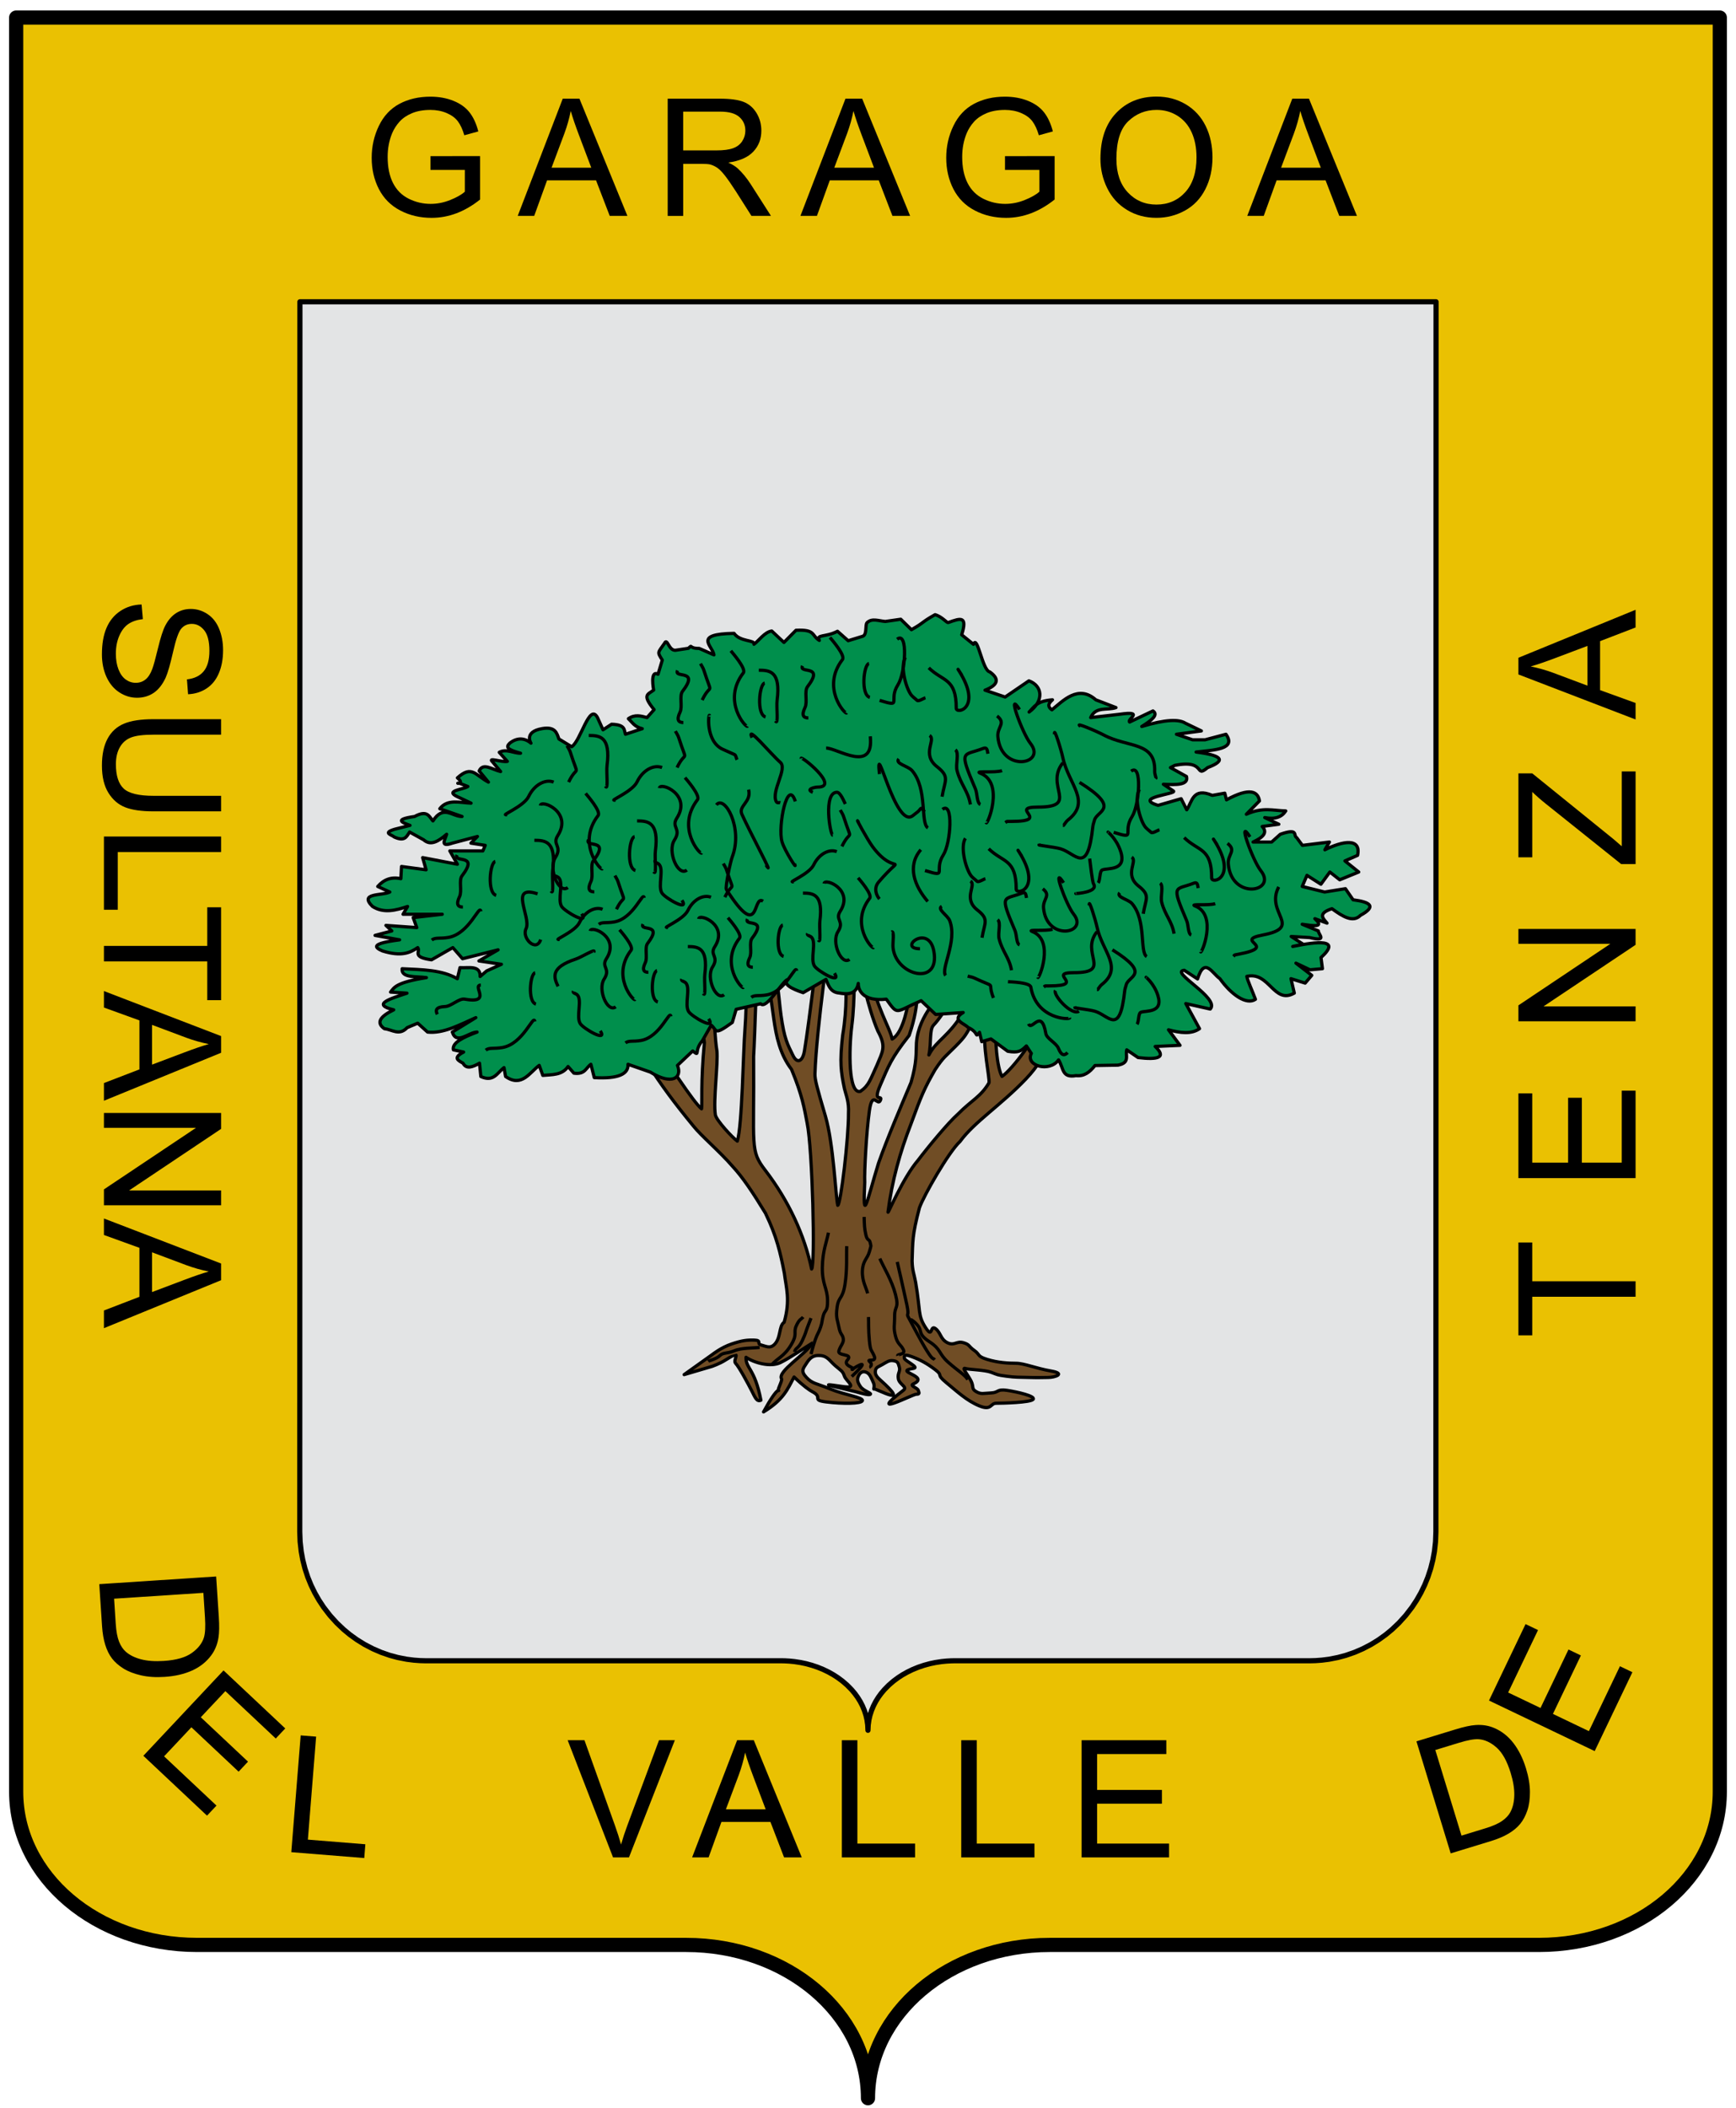 <?xml version="1.0" encoding="UTF-8" standalone="no"?>
<!-- Creator: CorelDRAW -->
<svg
   xmlns:dc="http://purl.org/dc/elements/1.1/"
   xmlns:cc="http://web.resource.org/cc/"
   xmlns:rdf="http://www.w3.org/1999/02/22-rdf-syntax-ns#"
   xmlns:svg="http://www.w3.org/2000/svg"
   xmlns="http://www.w3.org/2000/svg"
   xmlns:sodipodi="http://sodipodi.sourceforge.net/DTD/sodipodi-0.dtd"
   xmlns:inkscape="http://www.inkscape.org/namespaces/inkscape"
   xml:space="preserve"
   width="134.7mm"
   height="163.5mm"
   style="shape-rendering:geometricPrecision; text-rendering:geometricPrecision; image-rendering:optimizeQuality; fill-rule:evenodd; clip-rule:evenodd"
   viewBox="0 0 134.7 163.5"
   id="svg2"
   sodipodi:version="0.32"
   inkscape:version="0.45.1"
   sodipodi:docname="Escudo de Garagoa 2.svg"
   inkscape:output_extension="org.inkscape.output.svg.inkscape"
   sodipodi:docbase="C:\Documents and Settings\Administrador\Mis documentos\Mis imágenes"><sodipodi:namedview
   inkscape:window-height="721"
   inkscape:window-width="1024"
   inkscape:pageshadow="2"
   inkscape:pageopacity="0.0"
   guidetolerance="10.0"
   gridtolerance="10.0"
   objecttolerance="10.0"
   borderopacity="1.0"
   bordercolor="#666666"
   pagecolor="#ffffff"
   id="base"
   inkscape:zoom="0.65247709"
   inkscape:cx="238.64172"
   inkscape:cy="289.66534"
   inkscape:window-x="-4"
   inkscape:window-y="-4"
   inkscape:current-layer="svg2" />
 <defs
   id="defs4">
  <style
   type="text/css"
   id="style6">
   
    .str1 {stroke:black;stroke-width:0.25;stroke-linejoin:round}
    .str0 {stroke:black;stroke-width:0.4;stroke-linejoin:round}
    .str2 {stroke:black;stroke-width:1.1;stroke-linecap:round;stroke-linejoin:round}
    .fil5 {fill:none}
    .fil4 {fill:#008F4C}
    .fil3 {fill:#704D25}
    .fil0 {fill:#E3E4E5}
    .fil1 {fill:#EAC102}
    .fil6 {fill:black;fill-rule:nonzero}
    .fil2 {fill:#704D25;fill-rule:nonzero}
   
  </style>
 </defs>
 <g
   id="fondo">
  <path
   class="fil0"
   d="M1.254 1.362l0 137.624c0,6.598 6.251,11.89 14.043,11.89l37.947 0c7.792,0 14.105,5.295 14.105,11.891 0,-6.598 6.313,-11.891 14.105,-11.891l37.947 0c7.792,0 14.042,-5.292 14.042,-11.89l0 -137.624 -66.095 0 -66.094 0z"
   id="path10" />
 </g>
 <g
   id="bordura">
  <path
   class="fil1 str0"
   d="M111.426 23.412l-0.012 95.42 -0.029 0.768 -0.085 0.755 -0.117 0.638 -0.17 0.675 -0.222 0.677 -0.249 0.613 -0.291 0.599 -0.324 0.568 -0.369 0.559 -0.492 0.638 -0.526 0.58 -0.537 0.509 -0.478 0.395 -0.555 0.399 -0.588 0.363 -0.641 0.334 -0.642 0.277 -0.671 0.233 -0.613 0.165 -0.698 0.137 -0.557 0.071 -0.492 0.036 -0.397 0.011 -27.619 0 -0.273 0.006 -0.339 0.019 -0.384 0.038 -0.48 0.074 -0.422 0.089 -0.462 0.126 -0.442 0.149 -0.441 0.18 -0.404 0.196 -0.382 0.215 -0.329 0.213 -0.37 0.274 -0.362 0.313 -0.339 0.344 -0.254 0.301 -0.223 0.307 -0.2 0.323 -0.171 0.331 -0.153 0.365 -0.117 0.364 -0.08 0.344 -0.058 0.407 -0.02 0.415 -0.02 -0.415 -0.058 -0.407 -0.08 -0.344 -0.117 -0.364 -0.153 -0.365 -0.171 -0.331 -0.2 -0.323 -0.223 -0.307 -0.254 -0.301 -0.339 -0.344 -0.362 -0.313 -0.37 -0.274 -0.329 -0.213 -0.382 -0.215 -0.405 -0.196 -0.441 -0.18 -0.442 -0.149 -0.462 -0.126 -0.421 -0.089 -0.48 -0.074 -0.383 -0.038 -0.339 -0.019 -0.273 -0.006 -27.641 0 -0.397 -0.011 -0.492 -0.036 -0.557 -0.071 -0.698 -0.137 -0.613 -0.165 -0.671 -0.233 -0.642 -0.277 -0.641 -0.334 -0.588 -0.363 -0.555 -0.399 -0.478 -0.395 -0.537 -0.509 -0.526 -0.58 -0.492 -0.638 -0.369 -0.559 -0.324 -0.568 -0.291 -0.599 -0.249 -0.613 -0.222 -0.677 -0.17 -0.675 -0.117 -0.638 -0.085 -0.755 -0.029 -0.768 0.012 -95.42 88.154 0zm-110.171 -22.05l0 137.624c0,6.598 6.251,11.89 14.043,11.89l37.947 0c7.792,0 14.105,5.295 14.105,11.891 0,-6.598 6.313,-11.891 14.105,-11.891l37.947 0c7.792,0 14.042,-5.292 14.042,-11.89l0 -137.624 -66.095 0 -66.094 0z"
   id="path14" />
 </g>
 <g
   id="elementos">
  <g
   id="_55239640">
   <path
   id="path2221"
   class="fil2 str1"
   d="M59.417 94.164c0.832,1.71 1.147,3.057 1.445,4.618 0.132,1.11 0.478,2.069 -0.02,3.795 -0.435,0.27 -0.216,1.288 -0.821,1.781 -0.299,0.244 -0.597,0.077 -0.965,-0.023 -0.368,-0.1 0.065,-0.357 -0.507,-0.377 -0.572,-0.019 -0.968,0.025 -1.782,0.3 -0.813,0.275 -1.472,0.8 -1.472,0.8l-2.212 1.577 2.147 -0.633c0,0 0.601,-0.2 1.072,-0.504 1.412,-0.909 0.503,-0.015 0.775,0.259 0.271,0.275 1.014,1.663 1.266,2.163 0.252,0.5 0.387,0.85 0.697,0.7 -0.479,-2.494 -1.191,-2.461 -1.154,-3.331 0.616,0.429 1.891,0.789 2.66,0.418 0.769,-0.371 2.083,-1.292 2.49,-1.523 -0.262,0.448 -0.943,0.998 -1.518,1.507 -0.575,0.509 -1.042,0.978 -0.878,1.266 0.082,0.144 -0.322,0.811 -0.244,0.906 0.078,0.095 0.017,-0.475 -1.151,1.665 1.557,-0.945 1.865,-1.77 2.369,-2.708 0.72,0.696 1.206,1.032 1.424,1.144 0.871,0.45 -0.132,0.642 1.088,0.792 1.22,0.15 2.711,0.15 2.789,-0.1 0.077,-0.25 -1.394,-0.45 -2.479,-0.9 -1.085,-0.45 -1.394,-0.4 -1.859,-0.9 -0.465,-0.5 -0.271,-0.675 0,-1.1 0.271,-0.425 0.523,-0.65 1.085,-0.6 0.561,0.05 0.697,0.4 1.162,0.8 0.465,0.4 0.562,0.4 0.697,0.8 0.136,0.4 1.115,0.993 -0.155,0.8 -2.703,-0.411 0.465,0.25 1.007,0.4 0.542,0.15 1.065,0.3 1.162,0.2 0.097,-0.1 -0.542,-0.25 -0.775,-0.6 -0.232,-0.35 -0.271,-0.525 -0.155,-0.8 0.116,-0.275 0.329,-0.425 0.62,-0.3 0.29,0.125 0.387,0.475 0.542,0.8 0.155,0.325 -0.058,0.55 0.077,0.5 0.136,-0.05 2.931,1.501 0.465,-0.7 -0.224,-0.2 -0.426,-0.4 -0.387,-0.7 0.039,-0.3 0.194,-0.3 0.542,-0.5 0.349,-0.2 0.523,-0.35 0.852,-0.3 0.329,0.05 0.368,0.15 0.465,0.5 0.097,0.35 -0.155,0.45 -0.077,0.9 0.077,0.45 0.748,0.625 0.387,0.9 -2.902,2.212 0.717,0.3 1.007,0.3 0.29,0 0.213,-0.1 0.155,-0.3 -0.058,-0.2 -0.712,-0.355 -0.387,-0.5 1.361,-0.61 -1.631,-0.963 0,-1.2 0.528,-0.077 -0.678,-0.575 -0.697,-0.8 -0.019,-0.225 0.019,-0.325 0.62,-0.1 0.6,0.225 1.123,0.5 1.782,1 0.658,0.5 0,0.3 0.852,1 0.852,0.7 1.588,1.4 2.556,1.8 0.968,0.4 0.852,-0.2 1.317,-0.2 0.465,0 2.653,-0.05 2.866,-0.3 0.213,-0.25 -1.201,-0.575 -2.014,-0.7 -0.813,-0.125 -0.639,0.175 -1.239,0.2 -0.6,0.025 -0.774,0.125 -1.162,-0.1 -0.387,-0.225 -0.174,-0.35 -0.387,-0.8 -0.213,-0.45 -0.775,-1.1 -0.465,-1 0.31,0.1 1.472,0.1 2.014,0.3 0.542,0.2 0.426,0.2 1.162,0.3 0.736,0.1 0.968,0.075 1.782,0.1 0.813,0.025 0.929,0 1.472,0 0.542,0 1.394,-0.3 0.232,-0.5 -1.162,-0.2 -2.091,-0.6 -2.711,-0.6 -0.62,0 -1.433,-0.05 -2.246,-0.3 -0.813,-0.25 -0.542,-0.375 -1.007,-0.7 -0.465,-0.325 -0.329,-0.45 -0.852,-0.6 -0.523,-0.15 -0.697,0.275 -1.239,0 -0.542,-0.275 -0.503,-0.8 -0.929,-1.1 -0.426,-0.3 -0.174,0.85 -0.775,-0.1 -0.6,-0.95 -0.362,-1.223 -0.75,-3.473 -0.126,-0.703 -0.253,-0.872 -0.275,-1.666 0.057,-1.514 -0.01,-1.923 0.569,-4.125 0.314,-0.909 2.263,-4.326 3.15,-5.143 1.127,-1.538 3.152,-2.797 5.108,-4.846 1.956,-2.049 1.468,-3.061 2.475,-4.21 1.028,-1.174 0.151,-1.966 -1.288,-0.486 -0.136,1.223 -2.272,3.994 -3.04,4.494 -0.378,-0.645 -0.601,-2.937 -0.407,-4.162 0.194,-1.225 -0.567,-1.601 -0.587,-2.176 -0.019,-0.575 0.097,-0.785 -0.348,-0.136 -0.446,0.65 0.306,1.145 0.054,2.595 -0.252,1.45 0.35,3.968 0.28,4.376 -0.656,1.105 -1.319,1.319 -2.403,2.419 -0.76,0.667 -2.328,2.569 -3.096,3.58 -1.194,1.397 -2.319,4.139 -2.339,4.039 0.302,-2.408 0.936,-4.668 1.782,-6.843 0.794,-2.174 1.041,-2.766 1.873,-4.215 0.673,-1.013 0.776,-0.987 1.589,-1.811 0.813,-0.825 0.762,-0.847 1.401,-1.972 0.639,-1.125 0.976,-2.731 0.976,-2.731l-1.239 -0.3c0,0 0.521,0.925 -0.428,2.199 -1.249,2.104 -2.189,2.305 -2.78,3.476 0.212,-0.985 0.016,-1.95 0.37,-2.323 1.628,-1.714 3.435,-6.591 3.435,-6.591l-1.239 1 -1.494 3.12c0,0 -1.882,1.619 -2.039,3.861 -0.041,0.801 0.049,1.441 -0.419,3.065 -0.775,1.849 -1.832,4.296 -2.523,6.259 -0.901,2.926 -1.235,4.872 -1.069,1.492 -0.039,-0.825 0.13,-3.936 0.362,-5.561 0.232,-1.624 0.639,-0.3 0.852,-0.8 0.213,-0.5 -0.639,0.275 0,-1.2 0.639,-1.475 0.816,-2.037 2.23,-3.836 0.936,-2.693 0.489,-3.872 0.836,-5.66 0.988,-0.9 1.802,-1.682 1.802,-1.682l-2.789 0.3c0,0 1.205,-0.072 0.779,0.753 -0.426,0.825 -0.531,5.766 -1.945,6.571 -0.167,-0.909 -1.146,-2.186 -2.027,-5.955l-0.447 0.569c0,0 0.589,2.956 1.361,4.756 0.683,1.237 0.369,1.588 -0.069,2.659 -0.516,1.115 -0.61,1.558 -1.28,2.026 -0.949,0.25 -0.897,-3.248 -0.669,-5.069 0.284,-2.266 0.092,-3.627 0.379,-6.386 0.177,-1.7 -0.753,0.072 -0.753,0.072l-0.103 3.052c0,0 0.149,1.723 -0.233,3.996 -0.241,2.106 -0.132,2.81 0.141,4.135 0.118,0.488 0.363,1.014 0.31,1.899 0.019,1.899 -0.599,7.091 -0.832,7.141 -0.166,-0.735 -0.324,-4.765 -0.957,-6.924 -0.639,-2.174 -0.825,-2.825 -0.81,-3.278 0.114,-3.5 1.204,-10.935 1.204,-10.935l-0.775 -0.3c0,0 -0.879,7.269 -1.247,9.469 -0.132,0.787 -0.554,1.037 -0.894,0.33 -0.413,-0.856 -0.661,-1.237 -0.923,-3.112 -0.225,-1.61 -0.198,-3.331 -1.074,-4.603 -0.311,-0.451 -0.739,0.855 -0.313,1.51 1.083,1.666 0.385,4.928 2.205,7.302 0.832,2.02 0.985,2.985 1.211,4.173 0.418,1.989 0.637,11.036 0.346,11.31 -0.562,-2.651 -1.774,-5.28 -3.595,-7.658 -1.213,-1.57 -0.848,-1.784 -0.905,-8.825 0.089,-1.386 0.31,-8.498 0.31,-8.498l-0.852 0.3c0,0 0.03,4.057 -0.125,6.006 -0.155,1.95 -0.212,7.505 -0.597,8.754 -0.393,-0.283 -1.641,-1.63 -1.705,-2.042 -0.172,-1.107 0.221,-3.971 0.122,-4.952 -0.287,-1.772 -0.339,-6.404 -0.339,-6.404l-1.512 0.46c0,0 0.717,3.729 0.878,5.298 -0.296,3.074 -0.154,4.803 -0.219,5.135 -0.641,-0.531 -2.392,-3.235 -5.234,-7.516 0,0 -1.386,-0.307 -1.27,0.493 0.87,1.299 1.606,2.597 2.24,3.422 1.19,1.834 2.097,3.066 3.614,4.915 0.599,0.764 2.084,2.018 3.069,3.162 0.794,0.861 1.554,2.001 2.567,3.664z"
   nodetypes="cssssssssssssssssscccsssccscsssccsscsssssssscsssscssssssssssssssssssssssssssssssssssssssssssssssssssssssssssccscsccccssssssccccscccccsssccssssssccssssssscssccsssccsssscsssssss" />
   <path
   id="path4195"
   class="fil3 str1"
   d="M65.699 96.67c-0.034,0.742 0.051,1.789 -0.135,2.966 -0.186,1.178 -0.49,0.916 -0.608,1.745 -0.118,0.829 0.017,0.96 0.135,1.57 0.118,0.611 0.27,0.523 0.338,0.873 0.068,0.349 -0.203,0.523 -0.338,0.96 -0.135,0.436 1.116,0.196 0.676,0.698 -0.439,0.502 0.716,0.605 0.378,0.758 -0.338,0.153 1.897,-1.293 -0.057,0.542m-0.389 -10.111l0 0 0 0z"
   nodetypes="cssssssss" />
   <path
   id="path4199"
   class="fil3 str1"
   d="M67.389 102.166c0.017,0.458 -0.017,0.96 0.068,1.832 0.085,0.873 0.157,0.675 0.377,1.198 0.22,0.523 -0.64,0.174 -0.352,0.436 0.287,0.262 -0.021,0.32 0.114,0.473m-0.206 -3.94l0 0 0 0z"
   nodetypes="cssss" />
   <path
   id="path4201"
   class="fil3 str1"
   d="M68.267 97.63c0.304,0.698 0.929,1.679 1.217,2.792 0.287,1.112 -0.068,0.851 -0.068,1.658 0,0.807 -0.101,0.916 0.068,1.57 0.169,0.654 0.406,0.633 0.608,1.047 0.203,0.414 -0.488,0.32 -0.438,0.473m-1.387 -7.54l0 0 0 0z"
   nodetypes="csssss" />
   <path
   id="path4203"
   class="fil3 str1"
   d="M69.62 97.891c0.186,0.829 0.507,2.203 0.744,3.315 0.237,1.112 -0.135,0.523 0.203,1.134 0.338,0.611 0.862,1.658 1.352,2.443 0.49,0.785 0.456,0.523 0.608,0.698m-2.907 -7.59l0 0 0 0z"
   nodetypes="cssss" />
   <path
   id="path4205"
   class="fil3 str1"
   d="M75.092 107.02c-0.22,-0.371 -0.759,-0.669 -1.52,-1.345 -0.76,-0.676 -0.522,-0.978 -1.451,-1.589 -0.93,-0.611 -0.542,-0.809 -0.914,-1.267 -0.372,-0.458 -0.59,-0.412 -0.573,-0.565m4.458 4.766l0 0 0 0z"
   nodetypes="cssss" />
   <path
   id="path4207"
   class="fil3 str1"
   d="M59.864 105.89c0.439,-0.523 0.968,-0.648 1.508,-1.543 0.541,-0.894 0.169,-0.938 0.406,-1.483 0.237,-0.545 0.406,-0.523 0.541,-0.698m-2.455 3.724l0 0 0 0z"
   nodetypes="csss" />
   <path
   id="path4209"
   class="fil3 str1"
   d="M64.279 95.623c-0.118,0.676 -0.456,1.396 -0.473,2.705 -0.017,1.309 0.389,1.592 0.406,2.53 0.017,0.938 -0.203,0.698 -0.338,1.222 -0.135,0.523 -0.051,0.414 -0.203,0.873 -0.152,0.458 -0.22,0.436 -0.406,0.96 -0.186,0.523 -0.254,0.851 -0.338,1.134m1.352 -9.422l0 0 0 0z"
   nodetypes="cssssss" />
   <path
   id="path4211"
   class="fil3 str1"
   d="M61.653 104.88c0.068,-0.349 0.293,-0.227 0.598,-0.881 0.304,-0.654 0.237,-0.611 0.406,-1.047 0.169,-0.436 0.203,-0.523 0.27,-0.698m-1.274 2.626l0 0 0 0z"
   nodetypes="csss" />
   <path
   id="path4213"
   class="fil3 str1"
   d="M58.938 104.522c-0.49,0.065 -1.386,0.022 -1.96,0.262 -0.575,0.24 -0.851,0.115 -1.121,0.376 -0.27,0.262 -0.823,0.38 -0.907,0.445m3.989 -1.084l0 0 0 0z"
   nodetypes="csss" />
   <path
   id="path4219"
   class="fil3 str1"
   d="M67.321 100.334c-0.101,-0.436 -0.439,-0.938 -0.406,-1.745 0.034,-0.807 0.389,-0.938 0.541,-1.483 0.152,-0.545 0.135,-0.371 0.068,-0.698 -0.068,-0.327 -0.22,-0.109 -0.338,-0.611 -0.118,-0.502 -0.118,-0.807 -0.135,-1.396m0.271 5.933l0 0 0 0z"
   nodetypes="cssssssc" />
   <g
   id="g30">
    <path
   id="path4587"
   class="fil4 str1"
   d="M59.011 77.868l-1.891 0.428 -0.297 1.017c-1.466,1.067 -1.158,0.612 -1.637,0.213l-0.69 1.21c-0.683,0.785 -0.133,1.28 -0.747,0.791l-1.182 1.12c0.394,0.965 -0.423,1.572 -2.11,0.518l-1.728 -0.603c0.041,0.765 -0.763,1.142 -2.618,1.034l-0.263 -1.034c-0.392,0.268 -0.438,0.807 -1.319,0.69l-0.452 -0.518c-0.466,0.688 -1.241,0.62 -1.959,0.689l-0.278 -0.776c-0.74,0.543 -1.359,1.738 -2.61,0.862l-0.122 -0.689c-0.514,0.382 -0.806,1.158 -1.799,0.689l-0.103 -1.034c-0.529,0.3 -1.022,0.492 -1.281,0 -0.374,-0.212 -0.815,-0.411 0.047,-0.862l-0.791 -0.172c-0.127,-0.56 0.782,-0.98 1.837,-1.379 -0.64,0 -1.593,1.03 -1.921,0l1.823 -1.12c-1.258,0.557 -2.524,1.256 -3.745,1.12l-0.763 -0.689 -0.819 0.345c-0.624,0.668 -1.181,0.134 -1.766,0.086 -0.695,-0.489 -0.288,-0.977 0.721,-1.466 -1.762,-0.431 -0.261,-0.862 1.032,-1.293l-1.276 -0.086c0.288,-0.374 0.446,-0.747 2.783,-1.121 -0.792,-0.113 -1.97,0.049 -1.883,-0.69 1.522,0.075 3.084,0.074 4.281,0.776l0.207 -0.862c0.667,0.047 1.585,-0.22 1.563,0.689l0.504 -0.431 1.149 -0.517 -1.748 -0.259 1.489 -0.862 -2.76 0.69 -0.753 -0.862 -1.654 0.948c-1.57,-0.216 -0.828,-0.623 -1.069,-0.948 -0.585,0.395 -1.242,0.721 -2.737,0.259 -0.658,-0.287 -0.895,-0.575 1.328,-0.862l-1.902 -0.345 1.3 -0.345 -0.457 -0.431 2.393 0.172 -0.278 -0.776 2.256 -0.259 -3.043 0 0.353 -0.604c-0.924,0.304 -1.845,0.552 -2.722,0 -1.085,-1.079 0.741,-0.818 1.342,-1.12l-0.937 -0.431c0.462,-0.533 1.046,-0.768 1.794,-0.604l0.052 -0.948 1.907 0.259 -0.268 -0.948 2.694 0.517 -0.584 -1.035 2.561 0 0.184 -0.431 -1.111 -0.172 0.509 -0.517 -1.95 0.517c-1.012,0.352 -0.548,-0.29 -0.442,-0.69 -0.616,0.531 -1.225,0.932 -1.785,0.431l-1.087 -0.603c-0.228,0.323 -0.346,0.772 -1.192,0.387 -0.19,-0.182 -0.939,-0.309 0.033,-0.603l1.188 -0.3c-0.62,-0.23 -1.256,-0.46 0.358,-0.69 0.997,-0.541 1.125,0.008 1.423,0.345 0.818,-1.284 1.512,-0.318 2.26,-0.345l-1.728 -0.603c0.606,-0.785 1.562,-0.46 2.426,-0.431l-1.092 -0.517c-0.945,-0.463 0.479,-0.531 0.843,-0.776l-0.65 -0.254c-0.464,-0.016 0.497,0.141 -0.161,-0.416 1.127,-1.013 1.365,-0.222 2.406,0.333l-0.719 -0.872c0.318,-0.662 0.95,-0.125 1.666,0.051l-0.631 -0.759c-0.403,-0.376 0.729,0.062 1.152,-0.03l-0.627 -0.703c0.551,-0.307 1.117,0.084 1.652,0.069 -0.992,-0.276 -1.184,-0.448 -0.833,-0.784 0.557,-0.432 1.132,-0.426 1.642,0.005 0,0 -0.581,-0.88 0.87,-1.131 1.03,-0.178 1.134,0.362 1.298,0.806l0.99 0.602c0.719,-0.461 1.375,-3.439 2.004,-2.262l0.428 0.948 0.664 -0.431c1.115,0.036 0.949,0.449 1.078,0.776l1.304 -0.431c-0.595,-0.136 -0.769,-0.491 -1.078,-0.776 0.5,-0.352 0.972,-0.215 1.446,-0.086l0.549 -0.617c-0.962,-1.174 -0.481,-1.167 -0.034,-1.517 0,-0 -0.312,-1.584 0.339,-1.227l0.331 -1.101c-0.409,-0.646 -0.351,-0.549 0.177,-1.307 0.217,-0.437 0.312,0.57 0.837,0.548l1.016 -0.154c0.357,-0.345 -0.027,0.015 0.835,0.009l1.144 0.502c-0.104,-0.706 -1.669,-1.621 1.561,-1.669 0.468,0.675 1.657,0.494 1.543,0.845 0.355,-0.252 0.839,-0.964 1.381,-1.027l0.946 0.885 0.934 -0.944c1.53,-0.075 1.179,0.393 1.812,0.788 -0.262,-0.489 0.467,-0.221 1.41,-0.71l0.828 0.733 1.145 -0.351c0.339,-0.161 0.151,-0.886 0.323,-1.052 0.377,-0.366 0.908,-0.129 1.414,-0.091l1.198 -0.172 0.828 0.81c1.024,-0.572 0.743,-0.558 1.835,-1.165 0.58,0.172 0.896,0.656 1.031,0.608 0.975,-0.352 1.488,-0.515 1.034,0.954l0.913 0.738c0.31,-0.795 0.69,2.039 1.262,2.137 0.756,0.534 0.686,1.009 -0.366,1.421l1.562 0.531 1.843 -1.257c1.042,0.375 1.216,1.535 0.015,2.421 0.397,-0.392 0.576,-0.864 1.813,-0.948 -0.428,0.368 -0.307,0.591 -0.043,0.776 0.861,-0.699 2.046,-1.984 3.405,-0.776l1.568 0.603c-0.664,0.237 -1.572,-0.122 -1.964,0.776l2.256 -0.259c1.976,-0.285 0.514,0.402 0.767,0.604l1.808 -0.862c0.459,0.302 -0.124,0.744 -0.867,1.207 1.848,-0.555 2.872,-0.575 3.377,-0.259l1.248 0.603 -1.935 0.259 1.257 0.431 0.961 0 1.625 -0.431c0.831,1.176 -0.888,1.212 -2.317,1.379 1.918,0.246 2.444,0.625 0.894,1.207 -1.051,0.884 -0.061,-0.669 -2.553,-0.172l-0.33 0.172 1.243 0.69c0.181,0.674 -0.78,0.654 -1.794,0.603l0.772 0.517c0.385,0.238 -3.208,0.496 -1.182,1.12l1.789 -0.517 0.433 0.862c0.43,-0.623 0.457,-1.768 1.983,-1.12l0.97 -0.172 0.132 0.517c1.815,-0.988 2.446,-0.651 2.558,0.086l-1.017 1.034c1.275,-0.578 2.092,-0.278 3.057,-0.259 -0.294,0.458 -0.797,0.676 -1.629,0.517l1.092 0.517 -1.29 0.172c0.469,0.498 0.014,0.87 -0.707,1.207l1.441 0 0.673 -0.603c1.457,-0.502 0.974,0.099 1.266,0.259l0.447 0.603 2.095 -0.259 -0.353 0.603c1.395,-0.696 2.833,-0.943 2.539,0.431l-0.984 0.431 1.073 0.862 -1.474 0.603 -0.767 -0.603 -0.693 0.948 -1.083 -0.69 -0.367 0.862 1.737 0.431 1.615 -0.259 0.593 0.862c1.341,0.172 1.846,0.512 0.574,1.207 -0.577,0.593 -1.384,0.091 -2.213,-0.517 -1.127,0.374 -0.696,0.747 -0.382,1.121l-0.942 -0.345c0.777,0.715 -0.137,0.555 -0.984,0.431l1.252 0.517c-0.011,0.265 0.763,0.869 -0.669,0.517l-1.436 -0.086 0.927 0.603 -0.81 0.172c1.912,-0.389 3.808,-0.61 2.194,0.862l0.113 0.862 -0.965 0.086 -1.092 -0.517 1.229 0.948 -0.513 0.603 -1.102 -0.345 0.259 1.12c-1.596,0.908 -1.925,-1.702 -3.684,-1.298 0.048,0.312 0.394,1.039 0.669,1.779 -0.69,0.465 -1.867,-0.346 -2.76,-1.603 -0.588,-0.401 -1.191,-1.735 -1.73,0.024l-1.031 -0.674c-1.184,0.105 2.81,2.164 2.013,3.01l-1.896 -0.427 1.064 1.948c-0.632,0.446 -1.492,0.332 -2.406,0.086l0.894 1.207 -1.927 0.086c0.895,0.857 0.235,1.052 -1.328,0.862l-0.879 -0.601c-0.12,0.46 0.273,1.014 -0.682,1.188l-1.783 0.031c-0.426,0.543 -0.854,0.849 -1.473,0.782 -1.105,0.194 -0.939,-0.545 -1.351,-1.221 -0.694,0.992 -2.601,0.466 -2.115,-0.503l-0.383 -0.58c-0.412,0.404 -0.616,0.554 -1.444,0.417l-1.306 -0.96 -0.715 0.213 -0.172 -0.723c-0.402,0.485 0.01,0.022 -0.895,-0.383 -0.249,-0.301 -1.345,-0.58 -0.371,-1.155l-2.137 0.15 -1.126 -1.066c-2.062,0.891 -1.758,1.184 -2.703,-0.119 -1.809,0.201 -2.187,-0.704 -2.174,-1.222 -0.188,1.094 -1.26,0.765 -1.633,0.723 -0.591,-0.122 -0.715,-0.692 -0.875,-1.037l-1.77 1.032c-0.287,-0.104 -1.625,-0.516 -1.258,-0.999 -0.499,0.318 -1.594,2.328 -2.05,1.856z" />
    <path
   id="path4275"
   class="fil5 str1"
   d="M41.712 69.338c-2.272,-0.752 -0.464,1.807 -0.897,2.708 -0.354,0.737 0.809,1.861 1.136,0.84" />
    <path
   id="path4277"
   class="fil5 str1"
   d="M45.658 65.146c-0.311,0.647 1.745,-0.152 0.388,1.615 -0.269,0.351 0.017,1.177 -0.194,1.615 -0.308,0.642 -0.092,0.808 0.259,0.808" />
    <path
   id="path4279"
   class="fil5 str1"
   d="M50.824 66.756c-0.07,0.145 0.199,0.187 0.299,0.28 0.416,0.39 -0.104,1.706 0.239,2.241 0.257,0.401 2.144,1.482 1.554,0.56" />
    <path
   id="path4281"
   class="fil5 str1"
   d="M50.725 67.619c0.246,0.384 0.061,-1.083 0.129,-1.615 0.287,-2.244 -0.576,-2.322 -1.422,-2.322" />
    <path
   id="path4283"
   class="fil5 str1"
   d="M51.164 61.135c0.064,-0.501 2.523,0.501 1.357,2.322 -0.471,0.737 0.386,0.81 -0.194,1.716 -0.567,0.886 0.287,2.855 0.969,2.322" />
    <path
   id="path4285"
   class="fil5 str1"
   d="M54.442 66.177c-0.098,0.153 -2.003,-1.952 -0.323,-4.139 0.249,-0.325 -0.858,-1.577 -0.969,-1.716" />
    <path
   id="path4287"
   class="fil5 str1"
   d="M55.586 62.44c0.622,-0.81 2.097,1.776 1.228,4.038 -0.144,0.374 -0.557,2.36 -0.452,2.524 2.661,4.156 2.001,0.354 2.843,0.909"
   nodetypes="csss" />
    <path
   id="path4289"
   class="fil5 str1"
   d="M59.441 67.107c0.74,1.156 -1.274,-2.597 -1.874,-3.937 -0.301,-0.671 0.766,-0.946 0.517,-1.918" />
    <path
   id="path4291"
   class="fil5 str1"
   d="M58.35 57.221c-0.481,-1.074 1.465,1.279 2.197,1.918 0.572,0.499 -0.716,2.21 -0.323,3.029 0.083,0.172 0.222,0.069 0.323,0.101" />
    <path
   id="path4293"
   class="fil5 str1"
   d="M61.646 67.013c0.293,0.61 -0.771,-1.019 -0.969,-1.716 -0.344,-1.209 0.434,-5.003 1.034,-3.129" />
    <path
   id="path4295"
   class="fil5 str1"
   d="M62.163 58.836c-0.084,-0.294 3.063,2.221 1.292,2.221 -0.236,0 -0.975,0.174 -0.388,0.404" />
    <path
   id="path4297"
   class="fil5 str1"
   d="M64.619 64.792c-0.197,0 -0.766,-3.331 0.323,-3.331 0.262,0 0.552,0.713 0.646,0.908" />
    <path
   id="path4299"
   class="fil5 str1"
   d="M64.102 58.029c0.851,0 3.736,2.005 3.425,-0.909" />
    <path
   id="path4301"
   class="fil5 str1"
   d="M68.238 60.047c-0.329,-3.085 1.22,4.296 2.585,3.231 0.129,-0.101 0.259,-0.202 0.388,-0.303 0.267,-0.209 0.207,-0.484 0.517,0" />
    <path
   id="path4303"
   class="fil5 str1"
   d="M69.609 49.587c0.861,-0.672 0.654,2.613 0.065,3.533 -0.785,1.226 0.417,1.786 -1.422,1.211" />
    <path
   id="path4305"
   class="fil5 str1"
   d="M70.255 51c-0.402,0.629 -0.015,2.198 0.388,2.827 0.144,0.225 0.345,0.337 0.517,0.505 0.106,0.103 0.512,-0.167 0.646,-0.202"
   nodetypes="cssc" />
    <path
   id="path4307"
   class="fil5 str1"
   d="M72.064 51.807c1.109,1.083 2.133,0.773 2.133,3.13 0,0.513 2.067,-0.002 0.194,-2.928 -0.248,-0.388 0.399,0.623 0.194,0.303"
   nodetypes="cssc" />
    <path
   id="path4309"
   class="fil5 str1"
   d="M79.108 55.038c-1.031,-1.61 0.212,1.84 0.84,2.625 1.308,1.634 -2.261,2.324 -2.52,-0.505 -0.071,-0.774 0.664,-1.046 -0.065,-1.615"
   nodetypes="cssc" />
    <path
   id="path4311"
   class="fil5 str1"
   d="M81.822 56.956c-0.059,-0.647 0.514,1.197 0.646,1.817 0.445,2.084 2.238,3.4 0.388,4.846 -0.123,0.096 -0.215,0.269 -0.323,0.404 -0.017,0.021 -0.043,0 -0.065,0"
   nodetypes="csssc" />
    <path
   id="path4313"
   class="fil5 str1"
   d="M82.469 59.177c-1.447,1.808 1.349,3.432 -1.939,3.432 -2.339,0 1.131,1.111 -2.068,1.111 -0.108,0 -0.215,0 -0.323,0 -0.048,0 -0.086,0.067 -0.129,0.101" />
    <path
   id="path4315"
   class="fil5 str1"
   d="M80.724 65.537c-0.521,0 1.038,0.157 1.551,0.303 1.197,0.34 2.108,2.146 2.52,-1.716 0.019,-0.179 0.086,-0.337 0.129,-0.505 0.19,-0.743 2.122,-0.875 -1.163,-2.928" />
    <path
   id="path4317"
   class="fil5 str1"
   d="M85.991 64.553c-0.125,-0.078 0.626,0.443 0.969,1.514 0.48,1.5 -1.013,1.254 -1.422,1.413 -0.234,0.091 -0.153,0.744 -0.323,1.01" />
    <path
   id="path4319"
   class="fil5 str1"
   d="M83.474 69.312c-0.04,0.016 1.796,-0.089 1.375,-0.747 -0.091,-0.142 -0.264,-1.69 -0.299,-1.961" />
    <path
   id="path4321"
   class="fil5 str1"
   d="M66.622 63.783c-0.388,-0.607 0.682,1.36 1.099,1.918 1.81,2.424 2.577,0.236 0.452,2.726 -0.39,0.457 -0.199,1.003 0.065,1.312" />
    <path
   id="path4323"
   class="fil5 str1"
   d="M71.447 65.916c-1.077,1.262 -0.501,2.798 0.538,4.015" />
    <path
   id="path4325"
   class="fil5 str1"
   d="M69.738 58.874c-0.316,0.371 0.718,0.538 1.034,0.908 1.218,1.427 0.624,4.065 1.228,4.442" />
    <path
   id="path4327"
   class="fil5 str1"
   d="M72.129 57.057c0.532,0.333 -0.669,1.446 0.582,2.423 1.015,0.793 0.59,1.061 0.388,2.322" />
    <path
   id="path4329"
   class="fil5 str1"
   d="M74.132 58.167c0.311,0.243 0,1.111 0.129,1.615 0.273,1.066 0.869,1.597 1.034,2.625" />
    <path
   id="path4331"
   class="fil5 str1"
   d="M76.523 63.82c0.066,0.256 1.453,-3.092 -0.452,-3.836 -0.545,-0.213 1.132,-0.011 1.68,-0.202" />
    <path
   id="path4333"
   class="fil5 str1"
   d="M76.071 62.407c-0.28,-0.11 -0.228,-0.836 -0.388,-1.212 -1.332,-3.121 -0.943,-2.534 0.582,-3.129 0.298,-0.116 0.329,0.034 0.388,0.404" />
    <path
   id="path4335"
   class="fil5 str1"
   d="M69.172 72.29c0.254,-0.099 0.08,0.809 0.119,1.214 0.215,2.189 3.676,3.055 3.168,0.28 -0.4,-2.184 -2.851,-0.187 -1.076,-0.187" />
    <path
   id="path4337"
   class="fil5 str1"
   d="M49.987 69.651c-0.103,-0.564 -0.815,1.604 -2.331,1.868 -0.619,0.107 -0.934,-0.017 -1.196,0.187" />
    <path
   id="path4339"
   class="fil5 str1"
   d="M49.241 64.902c-0.423,0.073 -0.654,2.437 0.065,2.625" />
    <path
   id="path4341"
   class="fil5 str1"
   d="M47.752 62.066c-0.632,0.11 1.298,-0.618 1.68,-1.413 0.432,-0.901 1.284,-1.366 1.939,-1.111" />
    <path
   id="path4343"
   class="fil5 str1"
   d="M52.534 59.543c0.704,-1.467 0.823,-0.154 0.129,-2.322 -0.062,-0.193 -0.172,-0.337 -0.259,-0.505" />
    <path
   id="path4345"
   class="fil5 str1"
   d="M55.055 55.505c-0.076,-0.238 -0.34,2.011 1.034,2.625 0.302,0.135 0.603,0.269 0.905,0.404 0.104,0.046 0.129,0.269 0.194,0.404" />
    <path
   id="path4303_0"
   class="fil5 str1"
   d="M73.129 62.787c0.861,-0.672 0.654,2.613 0.065,3.533 -0.785,1.226 0.417,1.786 -1.422,1.211" />
    <path
   id="path4305_1"
   class="fil5 str1"
   d="M74.907 65.034c-0.402,0.629 -0.015,2.198 0.388,2.827 0.144,0.225 0.345,0.337 0.517,0.505 0.106,0.103 0.512,-0.167 0.646,-0.202"
   nodetypes="cssc" />
    <path
   id="path4307_2"
   class="fil5 str1"
   d="M76.716 65.842c1.109,1.083 2.133,0.773 2.133,3.13 0,0.513 2.067,-0.002 0.194,-2.928 -0.248,-0.388 0.399,0.623 0.194,0.303"
   nodetypes="cssc" />
    <path
   id="path4309_3"
   class="fil5 str1"
   d="M82.525 68.482c-0.954,-1.49 0.197,1.702 0.777,2.428 1.21,1.512 -2.092,2.15 -2.331,-0.467 -0.065,-0.716 0.615,-0.967 -0.06,-1.494"
   nodetypes="cssc" />
    <path
   id="path4311_4"
   class="fil5 str1"
   d="M84.519 70.224c-0.055,-0.598 0.475,1.107 0.598,1.681 0.411,1.928 2.07,3.145 0.359,4.482 -0.114,0.089 -0.199,0.249 -0.299,0.373 -0.016,0.019 -0.04,0 -0.06,0"
   nodetypes="csssc" />
    <path
   id="path4313_5"
   class="fil5 str1"
   d="M85.117 72.278c-1.339,1.673 1.248,3.175 -1.793,3.175 -2.164,0 1.046,1.027 -1.913,1.027 -0.1,0 -0.199,0 -0.299,0 -0.044,0 -0.08,0.062 -0.119,0.093" />
    <path
   id="path4315_6"
   class="fil5 str1"
   d="M83.503 78.161c-0.482,0 0.96,0.145 1.435,0.28 1.107,0.314 1.95,1.985 2.331,-1.587 0.018,-0.165 0.08,-0.311 0.119,-0.467 0.176,-0.687 1.962,-0.809 -1.076,-2.708" />
    <path
   id="path4317_7"
   class="fil5 str1"
   d="M88.944 75.817c-0.116,-0.072 0.579,0.409 0.897,1.401 0.444,1.387 -0.937,1.16 -1.315,1.307 -0.216,0.084 -0.141,0.688 -0.299,0.934" />
    <path
   id="path4325_8"
   class="fil5 str1"
   d="M73.074 70.308c-0.391,0.224 0.457,0.693 0.617,1.114 0.615,1.623 -0.726,3.734 -0.318,4.251" />
    <path
   id="path4327_9"
   class="fil5 str1"
   d="M75.301 68.354c0.492,0.308 -0.619,1.338 0.538,2.241 0.939,0.733 0.545,0.981 0.359,2.148" />
    <path
   id="path4329_10"
   class="fil5 str1"
   d="M77.406 71.344c0.287,0.224 0,1.028 0.12,1.494 0.253,0.986 0.804,1.477 0.957,2.428" />
    <path
   id="path4331_11"
   class="fil5 str1"
   d="M80.527 75.818c0.061,0.237 1.344,-2.86 -0.418,-3.548 -0.504,-0.197 1.047,-0.011 1.554,-0.187" />
    <path
   id="path4333_12"
   class="fil5 str1"
   d="M79.111 73.3c-0.259,-0.101 -0.21,-0.773 -0.359,-1.121 -1.232,-2.887 -0.872,-2.344 0.538,-2.895 0.275,-0.107 0.304,0.031 0.359,0.373" />
    <path
   id="path4303_13"
   class="fil5 str1"
   d="M87.768 59.825c0.861,-0.672 0.654,2.613 0.065,3.533 -0.785,1.226 0.417,1.786 -1.422,1.211" />
    <path
   id="path4305_14"
   class="fil5 str1"
   d="M88.414 61.239c-0.402,0.629 -0.015,2.198 0.388,2.827 0.144,0.225 0.345,0.337 0.517,0.505 0.106,0.103 0.512,-0.167 0.646,-0.202"
   nodetypes="cssc" />
    <path
   id="path4307_15"
   class="fil5 str1"
   d="M91.882 64.977c1.109,1.083 2.133,0.773 2.133,3.13 0,0.513 2.067,-0.002 0.194,-2.928 -0.248,-0.388 0.399,0.623 0.194,0.303"
   nodetypes="cssc" />
    <path
   id="path4309_16"
   class="fil5 str1"
   d="M96.988 64.918c-1.031,-1.61 0.212,1.84 0.84,2.625 1.308,1.634 -2.262,2.324 -2.52,-0.505 -0.071,-0.774 0.664,-1.046 -0.065,-1.615"
   nodetypes="cssc" />
    <path
   id="path4311_17"
   class="fil5 str1"
   d="M83.836 56.339c-0.532,-0.372 1.246,0.379 1.806,0.678 1.879,1.004 4.042,0.482 3.953,2.829 -0.006,0.157 0.067,0.338 0.1,0.507 0.005,0.026 -0.028,0.033 -0.042,0.049"
   nodetypes="csssc" />
    <path
   id="path4313_18"
   class="fil5 str1"
   d="M99.218 68.802c-1.082,2.048 1.969,3.119 -1.261,3.735 -2.298,0.439 1.319,0.879 -1.823,1.478 -0.106,0.02 -0.212,0.04 -0.317,0.061 -0.047,0.009 -0.072,0.082 -0.108,0.123" />
    <path
   id="path4325_19"
   class="fil5 str1"
   d="M86.882 69.258c-0.293,0.343 0.664,0.498 0.957,0.84 1.127,1.32 0.578,3.76 1.136,4.109" />
    <path
   id="path4327_20"
   class="fil5 str1"
   d="M87.81 66.496c0.492,0.308 -0.619,1.338 0.538,2.241 0.939,0.733 0.545,0.981 0.359,2.148" />
    <path
   id="path4329_21"
   class="fil5 str1"
   d="M90.021 68.508c0.287,0.224 0,1.028 0.12,1.494 0.252,0.986 0.804,1.477 0.956,2.428" />
    <path
   id="path4331_22"
   class="fil5 str1"
   d="M93.158 73.834c0.061,0.237 1.344,-2.86 -0.418,-3.549 -0.504,-0.197 1.047,-0.011 1.554,-0.187" />
    <path
   id="path4333_23"
   class="fil5 str1"
   d="M92.432 72.535c-0.259,-0.101 -0.21,-0.773 -0.359,-1.121 -1.232,-2.887 -0.872,-2.344 0.538,-2.895 0.275,-0.107 0.304,0.031 0.359,0.373" />
    <path
   id="path4277_24"
   class="fil5 str1"
   d="M49.89 71.689c-0.287,0.599 1.615,-0.141 0.359,1.494 -0.249,0.324 0.015,1.089 -0.179,1.494 -0.285,0.594 -0.085,0.747 0.239,0.747" />
    <path
   id="path4279_25"
   class="fil5 str1"
   d="M52.895 75.952c-0.07,0.145 0.199,0.187 0.299,0.28 0.416,0.39 -0.104,1.706 0.239,2.241 0.257,0.401 2.144,1.482 1.554,0.56" />
    <path
   id="path4281_26"
   class="fil5 str1"
   d="M54.569 77.072c0.227,0.355 0.057,-1.002 0.119,-1.494 0.266,-2.076 -0.533,-2.148 -1.315,-2.148" />
    <path
   id="path4283_27"
   class="fil5 str1"
   d="M54.211 71.283c0.059,-0.464 2.334,0.463 1.255,2.148 -0.436,0.681 0.357,0.749 -0.179,1.587 -0.525,0.82 0.266,2.641 0.897,2.148" />
    <path
   id="path4285_28"
   class="fil5 str1"
   d="M57.678 76.606c-0.091,0.141 -1.853,-1.805 -0.299,-3.829 0.231,-0.3 -0.794,-1.459 -0.897,-1.587" />
    <path
   id="path4337_29"
   class="fil5 str1"
   d="M52.059 78.847c-0.103,-0.564 -0.815,1.604 -2.331,1.868 -0.619,0.107 -0.934,-0.017 -1.196,0.187" />
    <path
   id="path4339_30"
   class="fil5 str1"
   d="M50.983 75.298c-0.391,0.068 -0.605,2.255 0.06,2.428" />
    <path
   id="path4341_31"
   class="fil5 str1"
   d="M51.819 71.937c-0.585,0.102 1.201,-0.572 1.554,-1.307 0.4,-0.833 1.188,-1.264 1.793,-1.027" />
    <path
   id="path4343_32"
   class="fil5 str1"
   d="M56.243 69.602c0.652,-1.357 0.761,-0.142 0.12,-2.148 -0.057,-0.178 -0.159,-0.311 -0.239,-0.467" />
    <path
   id="path4277_33"
   class="fil5 str1"
   d="M37.305 76.417c-0.718,0.024 0.942,1.477 -1.253,1.091 -0.436,-0.077 -1.036,0.559 -1.522,0.575 -0.712,0.024 -0.758,0.292 -0.597,0.603" />
    <path
   id="path4279_34"
   class="fil5 str1"
   d="M44.485 76.887c-0.07,0.145 0.199,0.187 0.299,0.28 0.416,0.39 -0.104,1.706 0.239,2.241 0.257,0.401 2.144,1.482 1.554,0.56" />
    <path
   id="path4281_35"
   class="fil5 str1"
   d="M46.069 73.865c0.222,-0.358 -0.928,0.382 -1.399,0.537 -1.988,0.657 -1.707,1.408 -1.369,2.114" />
    <path
   id="path4283_36"
   class="fil5 str1"
   d="M45.8 72.218c0.059,-0.464 2.334,0.463 1.255,2.148 -0.436,0.681 0.357,0.749 -0.179,1.587 -0.525,0.82 0.266,2.641 0.897,2.148" />
    <path
   id="path4285_37"
   class="fil5 str1"
   d="M49.267 77.54c-0.091,0.141 -1.853,-1.805 -0.299,-3.829 0.231,-0.3 -0.794,-1.459 -0.897,-1.587" />
    <path
   id="path4337_38"
   class="fil5 str1"
   d="M41.501 79.242c-0.112,-0.61 -0.881,1.734 -2.52,2.019 -0.669,0.116 -1.01,-0.018 -1.293,0.202" />
    <path
   id="path4339_39"
   class="fil5 str1"
   d="M41.525 75.462c-0.391,0.068 -0.605,2.255 0.06,2.428" />
    <path
   id="path4341_40"
   class="fil5 str1"
   d="M43.409 72.871c-0.585,0.102 1.201,-0.572 1.554,-1.307 0.4,-0.833 1.188,-1.264 1.793,-1.027" />
    <path
   id="path4343_41"
   class="fil5 str1"
   d="M47.832 70.537c0.652,-1.357 0.761,-0.142 0.12,-2.148 -0.057,-0.178 -0.159,-0.311 -0.239,-0.467" />
    <path
   id="path4277_42"
   class="fil5 str1"
   d="M35.463 66.325c-0.311,0.647 1.745,-0.152 0.388,1.615 -0.27,0.351 0.017,1.177 -0.194,1.615 -0.308,0.642 -0.092,0.808 0.259,0.808" />
    <path
   id="path4279_43"
   class="fil5 str1"
   d="M43.043 67.801c-0.07,0.145 0.199,0.187 0.299,0.28 0.416,0.39 -0.104,1.706 0.239,2.241 0.257,0.401 2.144,1.482 1.554,0.56" />
    <path
   id="path4281_44"
   class="fil5 str1"
   d="M42.758 69.123c0.246,0.384 0.061,-1.083 0.129,-1.615 0.287,-2.245 -0.576,-2.322 -1.422,-2.322" />
    <path
   id="path4283_45"
   class="fil5 str1"
   d="M41.925 62.489c0.064,-0.501 2.523,0.501 1.357,2.322 -0.471,0.737 0.386,0.81 -0.194,1.716 -0.567,0.886 0.287,2.855 0.969,2.322" />
    <path
   id="path4285_46"
   class="fil5 str1"
   d="M46.731 67.402c-0.098,0.153 -2.003,-1.952 -0.323,-4.139 0.249,-0.325 -0.858,-1.577 -0.969,-1.716" />
    <path
   id="path4337_47"
   class="fil5 str1"
   d="M37.313 70.7c-0.112,-0.61 -0.881,1.734 -2.52,2.019 -0.669,0.116 -1.01,-0.018 -1.292,0.202" />
    <path
   id="path4339_48"
   class="fil5 str1"
   d="M38.435 66.83c-0.423,0.073 -0.654,2.437 0.065,2.625" />
    <path
   id="path4341_49"
   class="fil5 str1"
   d="M39.34 63.196c-0.632,0.11 1.298,-0.618 1.68,-1.413 0.432,-0.901 1.284,-1.366 1.939,-1.111" />
    <path
   id="path4343_50"
   class="fil5 str1"
   d="M44.122 60.672c0.704,-1.467 0.823,-0.154 0.129,-2.322 -0.062,-0.193 -0.172,-0.337 -0.259,-0.505" />
    <path
   id="path4277_51"
   class="fil5 str1"
   d="M57.994 71.295c-0.287,0.599 1.615,-0.141 0.359,1.494 -0.249,0.324 0.015,1.089 -0.179,1.494 -0.285,0.594 -0.085,0.747 0.239,0.747" />
    <path
   id="path4279_52"
   class="fil5 str1"
   d="M62.657 72.416c-0.07,0.145 0.199,0.187 0.299,0.28 0.416,0.39 -0.104,1.706 0.239,2.241 0.257,0.401 2.144,1.482 1.554,0.56" />
    <path
   id="path4281_53"
   class="fil5 str1"
   d="M63.498 72.923c0.227,0.355 0.057,-1.002 0.12,-1.494 0.266,-2.076 -0.533,-2.148 -1.315,-2.148" />
    <path
   id="path4283_54"
   class="fil5 str1"
   d="M63.941 68.541c0.059,-0.464 2.334,0.463 1.255,2.148 -0.436,0.681 0.357,0.749 -0.179,1.587 -0.525,0.82 0.266,2.64 0.897,2.148" />
    <path
   id="path4285_55"
   class="fil5 str1"
   d="M67.778 73.512c-0.091,0.141 -1.853,-1.805 -0.299,-3.829 0.231,-0.3 -0.794,-1.459 -0.897,-1.587" />
    <path
   id="path4337_56"
   class="fil5 str1"
   d="M61.82 75.311c-0.103,-0.564 -0.815,1.604 -2.331,1.868 -0.619,0.107 -0.934,-0.017 -1.196,0.187" />
    <path
   id="path4339_57"
   class="fil5 str1"
   d="M60.744 71.762c-0.391,0.068 -0.605,2.255 0.06,2.428" />
    <path
   id="path4341_58"
   class="fil5 str1"
   d="M61.581 68.4c-0.585,0.102 1.201,-0.572 1.554,-1.307 0.4,-0.833 1.188,-1.264 1.793,-1.027" />
    <path
   id="path4343_59"
   class="fil5 str1"
   d="M65.327 65.661c0.704,-1.467 0.823,-0.154 0.129,-2.322 -0.062,-0.193 -0.172,-0.337 -0.259,-0.505" />
    <path
   id="path4277_60"
   class="fil5 str1"
   d="M62.269 51.654c-0.311,0.647 1.745,-0.152 0.388,1.615 -0.27,0.351 0.017,1.177 -0.194,1.615 -0.308,0.642 -0.092,0.808 0.259,0.808" />
    <path
   id="path4339_61"
   class="fil5 str1"
   d="M67.43 51.473c-0.423,0.073 -0.654,2.437 0.065,2.625" />
    <path
   id="path4281_62"
   class="fil5 str1"
   d="M60.17 55.929c0.246,0.384 0.061,-1.083 0.129,-1.615 0.287,-2.245 -0.576,-2.322 -1.422,-2.322" />
    <path
   id="path4285_63"
   class="fil5 str1"
   d="M65.691 55.305c-0.098,0.153 -2.003,-1.952 -0.323,-4.139 0.249,-0.325 -0.858,-1.577 -0.969,-1.716" />
    <path
   id="path4277_64"
   class="fil5 str1"
   d="M52.572 52.013c-0.311,0.647 1.745,-0.152 0.388,1.615 -0.269,0.351 0.017,1.177 -0.194,1.615 -0.308,0.642 -0.092,0.808 0.259,0.808" />
    <path
   id="path4339_65"
   class="fil5 str1"
   d="M59.337 52.991c-0.423,0.073 -0.654,2.437 0.065,2.625" />
    <path
   id="path4281_66"
   class="fil5 str1"
   d="M46.974 60.99c0.246,0.384 0.061,-1.083 0.129,-1.615 0.287,-2.245 -0.576,-2.322 -1.422,-2.322" />
    <path
   id="path4285_67"
   class="fil5 str1"
   d="M57.998 56.34c-0.098,0.153 -2.003,-1.952 -0.323,-4.139 0.249,-0.325 -0.858,-1.577 -0.969,-1.716" />
    <path
   id="path4343_68"
   class="fil5 str1"
   d="M54.483 54.309c0.704,-1.467 0.823,-0.154 0.129,-2.322 -0.062,-0.193 -0.172,-0.337 -0.259,-0.505" />
    <path
   id="path4277_69"
   class="fil5 str1"
   d="M79.809 79.424c0.244,0.618 0.993,-1.281 1.34,0.751 0.069,0.403 0.809,0.728 0.975,1.146 0.242,0.613 0.491,0.57 0.711,0.332" />
    <path
   id="path4339_70"
   class="fil5 str1"
   d="M81.895 76.838c-0.216,0.333 1.244,1.976 1.823,1.605" />
    <path
   id="path4285_71"
   class="fil5 str1"
   d="M82.998 78.957c0.042,0.163 -2.584,0.134 -3.013,-2.381 -0.064,-0.373 -1.61,-0.408 -1.774,-0.42" />
    <path
   id="path4343_72"
   class="fil5 str1"
   d="M77.084 77.411c-0.553,-1.4 0.413,-0.655 -1.495,-1.547 -0.17,-0.079 -0.337,-0.095 -0.505,-0.142" />
   </g>
  </g>
 </g>
 <g
   id="texto">
  <path
   class="fil6"
   d="M33.4 13.178l0 -1.065 3.85 -0.006 0 3.372c-0.591,0.472 -1.2,0.826 -1.829,1.065 -0.629,0.237 -1.274,0.356 -1.935,0.356 -0.893,0 -1.706,-0.191 -2.434,-0.574 -0.73,-0.381 -1.28,-0.936 -1.653,-1.657 -0.372,-0.724 -0.559,-1.532 -0.559,-2.426 0,-0.885 0.186,-1.71 0.557,-2.477 0.368,-0.768 0.902,-1.338 1.596,-1.71 0.694,-0.37 1.494,-0.557 2.4,-0.557 0.656,0 1.251,0.106 1.782,0.32 0.531,0.212 0.948,0.508 1.249,0.889 0.303,0.381 0.531,0.876 0.69,1.488l-1.086 0.298c-0.138,-0.464 -0.307,-0.828 -0.508,-1.092 -0.203,-0.265 -0.493,-0.476 -0.87,-0.635 -0.375,-0.159 -0.794,-0.239 -1.251,-0.239 -0.55,0 -1.027,0.085 -1.427,0.252 -0.402,0.167 -0.724,0.387 -0.972,0.66 -0.245,0.273 -0.436,0.572 -0.574,0.9 -0.231,0.561 -0.347,1.171 -0.347,1.829 0,0.811 0.14,1.488 0.419,2.034 0.279,0.546 0.686,0.95 1.219,1.215 0.533,0.265 1.099,0.398 1.698,0.398 0.523,0 1.031,-0.102 1.526,-0.303 0.497,-0.199 0.872,-0.413 1.128,-0.641l0 -1.693 -2.671 0z"
   id="path144" />
  <path
   id="1"
   class="fil6"
   d="M40.172 16.745l3.493 -9.091 1.295 0 3.721 9.091 -1.372 0 -1.06 -2.754 -3.801 0 -0.997 2.754 -1.278 0zm2.623 -3.734l3.084 0 -0.95 -2.517c-0.288,-0.764 -0.504,-1.393 -0.643,-1.886 -0.116,0.584 -0.279,1.162 -0.491,1.738l-0.999 2.665z" />
  <path
   id="12"
   class="fil6"
   d="M51.808 16.745l0 -9.091 4.03 0c0.811,0 1.427,0.083 1.848,0.245 0.421,0.163 0.758,0.451 1.012,0.864 0.252,0.415 0.377,0.872 0.377,1.372 0,0.646 -0.207,1.188 -0.626,1.63 -0.417,0.442 -1.063,0.724 -1.935,0.845 0.32,0.152 0.561,0.303 0.726,0.453 0.351,0.322 0.684,0.726 0.999,1.209l1.581 2.474 -1.514 0 -1.202 -1.892c-0.351,-0.544 -0.641,-0.963 -0.87,-1.251 -0.227,-0.29 -0.43,-0.493 -0.61,-0.607 -0.18,-0.117 -0.362,-0.197 -0.548,-0.243 -0.138,-0.028 -0.36,-0.042 -0.671,-0.042l-1.395 0 0 4.037 -1.202 0zm1.202 -5.078l2.587 0c0.548,0 0.98,-0.057 1.289,-0.171 0.311,-0.114 0.546,-0.296 0.707,-0.546 0.161,-0.25 0.241,-0.521 0.241,-0.815 0,-0.43 -0.154,-0.783 -0.468,-1.06 -0.311,-0.277 -0.804,-0.415 -1.48,-0.415l-2.877 0 0 3.008z" />
  <path
   id="123"
   class="fil6"
   d="M62.109 16.745l3.493 -9.091 1.295 0 3.721 9.091 -1.372 0 -1.06 -2.754 -3.801 0 -0.997 2.754 -1.278 0zm2.623 -3.734l3.084 0 -0.95 -2.517c-0.288,-0.764 -0.504,-1.393 -0.643,-1.886 -0.116,0.584 -0.279,1.162 -0.491,1.738l-0.999 2.665z" />
  <path
   id="1234"
   class="fil6"
   d="M77.98 13.178l0 -1.065 3.85 -0.006 0 3.372c-0.591,0.472 -1.2,0.826 -1.829,1.065 -0.629,0.237 -1.274,0.356 -1.935,0.356 -0.893,0 -1.706,-0.191 -2.434,-0.574 -0.73,-0.381 -1.28,-0.936 -1.653,-1.657 -0.372,-0.724 -0.559,-1.532 -0.559,-2.426 0,-0.885 0.186,-1.71 0.557,-2.477 0.368,-0.768 0.902,-1.338 1.596,-1.71 0.694,-0.37 1.494,-0.557 2.4,-0.557 0.656,0 1.251,0.106 1.782,0.32 0.531,0.212 0.948,0.508 1.249,0.889 0.303,0.381 0.531,0.876 0.69,1.488l-1.086 0.298c-0.138,-0.464 -0.307,-0.828 -0.508,-1.092 -0.203,-0.265 -0.493,-0.476 -0.87,-0.635 -0.375,-0.159 -0.794,-0.239 -1.251,-0.239 -0.55,0 -1.027,0.085 -1.427,0.252 -0.402,0.167 -0.724,0.387 -0.972,0.66 -0.245,0.273 -0.436,0.572 -0.574,0.9 -0.231,0.561 -0.347,1.171 -0.347,1.829 0,0.811 0.14,1.488 0.419,2.034 0.279,0.546 0.686,0.95 1.219,1.215 0.533,0.265 1.099,0.398 1.698,0.398 0.523,0 1.031,-0.102 1.526,-0.303 0.497,-0.199 0.872,-0.413 1.128,-0.641l0 -1.693 -2.671 0z" />
  <path
   id="12345"
   class="fil6"
   d="M85.385 12.316c0,-1.509 0.404,-2.69 1.215,-3.543 0.811,-0.853 1.856,-1.281 3.139,-1.281 0.838,0 1.596,0.201 2.269,0.601 0.673,0.402 1.187,0.961 1.541,1.679 0.353,0.715 0.529,1.53 0.529,2.438 0,0.923 -0.184,1.748 -0.557,2.474 -0.372,0.728 -0.9,1.278 -1.581,1.653 -0.684,0.375 -1.418,0.561 -2.208,0.561 -0.857,0 -1.621,-0.205 -2.295,-0.62 -0.675,-0.413 -1.185,-0.978 -1.532,-1.693 -0.347,-0.713 -0.521,-1.471 -0.521,-2.269zm1.24 0.019c0,1.096 0.294,1.958 0.883,2.589 0.591,0.631 1.329,0.946 2.218,0.946 0.906,0 1.651,-0.318 2.235,-0.955 0.584,-0.637 0.878,-1.541 0.878,-2.712 0,-0.739 -0.127,-1.384 -0.377,-1.937 -0.25,-0.552 -0.616,-0.98 -1.097,-1.285 -0.483,-0.303 -1.022,-0.455 -1.621,-0.455 -0.853,0 -1.585,0.292 -2.199,0.878 -0.614,0.584 -0.921,1.562 -0.921,2.929z" />
  <path
   id="123456"
   class="fil6"
   d="M96.778 16.745l3.493 -9.091 1.295 0 3.721 9.091 -1.372 0 -1.06 -2.754 -3.801 0 -0.997 2.754 -1.278 0zm2.623 -3.734l3.084 0 -0.95 -2.517c-0.288,-0.764 -0.504,-1.393 -0.643,-1.886 -0.116,0.584 -0.279,1.162 -0.491,1.738l-0.999 2.665z" />
  <path
   class="fil6"
   d="M10.985 46.892l0.1 1.135c-0.455,0.053 -0.828,0.178 -1.12,0.375 -0.292,0.197 -0.527,0.502 -0.707,0.914 -0.18,0.413 -0.269,0.878 -0.269,1.395 0,0.459 0.068,0.864 0.203,1.215 0.138,0.351 0.324,0.614 0.561,0.785 0.239,0.172 0.497,0.258 0.779,0.258 0.286,0 0.533,-0.083 0.747,-0.25 0.214,-0.165 0.392,-0.438 0.535,-0.817 0.095,-0.246 0.243,-0.783 0.445,-1.619 0.201,-0.834 0.39,-1.42 0.567,-1.755 0.227,-0.434 0.51,-0.758 0.847,-0.972 0.337,-0.212 0.713,-0.318 1.132,-0.318 0.457,0 0.887,0.129 1.285,0.39 0.4,0.26 0.703,0.641 0.91,1.141 0.205,0.502 0.309,1.056 0.309,1.668 0,0.675 -0.108,1.268 -0.326,1.784 -0.216,0.514 -0.535,0.91 -0.957,1.187 -0.421,0.275 -0.9,0.425 -1.433,0.447l-0.087 -1.153c0.574,-0.064 1.01,-0.273 1.302,-0.631 0.294,-0.358 0.44,-0.885 0.44,-1.583 0,-0.728 -0.133,-1.257 -0.4,-1.592 -0.267,-0.332 -0.588,-0.499 -0.963,-0.499 -0.328,0 -0.597,0.118 -0.806,0.353 -0.212,0.233 -0.428,0.836 -0.648,1.814 -0.222,0.978 -0.415,1.649 -0.58,2.013 -0.245,0.529 -0.555,0.921 -0.927,1.173 -0.375,0.252 -0.806,0.377 -1.293,0.377 -0.485,0 -0.94,-0.138 -1.367,-0.415 -0.428,-0.277 -0.76,-0.675 -0.999,-1.194 -0.237,-0.519 -0.356,-1.103 -0.356,-1.75 0,-0.823 0.118,-1.513 0.36,-2.068 0.239,-0.557 0.599,-0.993 1.082,-1.31 0.48,-0.315 1.027,-0.483 1.634,-0.497z"
   id="path152" />
  <path
   id="path154"
   class="fil6"
   d="M17.155 61.736l0 1.204 -5.254 0c-0.912,0 -1.638,-0.104 -2.176,-0.311 -0.538,-0.207 -0.974,-0.58 -1.31,-1.12 -0.339,-0.54 -0.506,-1.247 -0.506,-2.123 0,-0.851 0.146,-1.549 0.44,-2.089 0.292,-0.542 0.718,-0.929 1.274,-1.16 0.557,-0.233 1.314,-0.347 2.277,-0.347l5.254 0 0 1.202 -5.247 0c-0.789,0 -1.372,0.074 -1.744,0.22 -0.375,0.146 -0.662,0.4 -0.866,0.756 -0.203,0.358 -0.305,0.796 -0.305,1.312 0,0.885 0.201,1.516 0.603,1.892 0.4,0.375 1.171,0.563 2.311,0.563l5.247 0z" />
  <polygon
   id="polygon156"
   class="fil6"
   points="8.064,64.892 17.155,64.892 17.155,66.096 9.137,66.096 9.137,70.573 8.064,70.573 " />
  <polygon
   id="polygon158"
   class="fil6"
   points="8.064,73.377 16.082,73.377 16.082,70.382 17.155,70.382 17.155,77.587 16.082,77.587 16.082,74.58 8.064,74.58 " />
  <path
   id="path160"
   class="fil6"
   d="M8.064 76.88l9.091 3.493 0 1.295 -9.091 3.721 0 -1.372 2.754 -1.06 0 -3.801 -2.754 -0.997 0 -1.278zm3.734 2.623l0 3.084 2.517 -0.95c0.764,-0.288 1.393,-0.504 1.886,-0.643 -0.584,-0.116 -1.162,-0.279 -1.738,-0.491l-2.665 -0.999z" />
  <polygon
   id="polygon162"
   class="fil6"
   points="8.064,86.338 17.155,86.338 17.155,87.572 10.018,92.347 17.155,92.347 17.155,93.501 8.064,93.501 8.064,92.266 15.208,87.491 8.064,87.491 " />
  <path
   id="path164"
   class="fil6"
   d="M8.064 94.523l9.091 3.493 0 1.295 -9.091 3.721 0 -1.372 2.754 -1.06 0 -3.801 -2.754 -0.997 0 -1.278zm3.734 2.623l0 3.084 2.517 -0.95c0.764,-0.288 1.393,-0.504 1.886,-0.643 -0.584,-0.116 -1.162,-0.279 -1.738,-0.491l-2.665 -0.999z" />
  <path
   class="fil6"
   d="M47.568 144.087l-3.522 -9.091 1.304 0 2.362 6.604c0.191,0.529 0.349,1.027 0.476,1.488 0.142,-0.495 0.305,-0.991 0.491,-1.488l2.455 -6.604 1.228 0 -3.56 9.091 -1.234 0z"
   id="path166" />
  <path
   id="path168"
   class="fil6"
   d="M53.702 144.087l3.493 -9.091 1.295 0 3.721 9.091 -1.372 0 -1.06 -2.754 -3.801 0 -0.997 2.754 -1.278 0zm2.623 -3.734l3.084 0 -0.95 -2.517c-0.288,-0.764 -0.504,-1.393 -0.643,-1.886 -0.116,0.584 -0.279,1.162 -0.491,1.738l-0.999 2.665z" />
  <polygon
   id="polygon170"
   class="fil6"
   points="65.321,144.087 65.321,134.996 66.526,134.996 66.526,143.014 71.002,143.014 71.002,144.087 " />
  <polygon
   id="polygon172"
   class="fil6"
   points="74.585,144.087 74.585,134.996 75.789,134.996 75.789,143.014 80.266,143.014 80.266,144.087 " />
  <polygon
   id="polygon174"
   class="fil6"
   points="83.925,144.087 83.925,134.996 90.497,134.996 90.497,136.069 85.127,136.069 85.127,138.852 90.156,138.852 90.156,139.919 85.127,139.919 85.127,143.014 90.709,143.014 90.709,144.087 " />
  <polygon
   class="fil6"
   points="126.908,100.594 118.89,100.594 118.89,103.589 117.817,103.589 117.817,96.384 118.89,96.384 118.89,99.392 126.908,99.392 "
   id="polygon176" />
  <polygon
   id="polygon178"
   class="fil6"
   points="126.908,91.391 117.817,91.391 117.817,84.819 118.89,84.819 118.89,90.189 121.673,90.189 121.673,85.159 122.74,85.159 122.74,90.189 125.834,90.189 125.834,84.607 126.908,84.607 " />
  <polygon
   id="polygon180"
   class="fil6"
   points="126.908,79.224 117.817,79.224 117.817,77.99 124.954,73.215 117.817,73.215 117.817,72.061 126.908,72.061 126.908,73.295 119.764,78.07 126.908,78.07 " />
  <path
   id="path182"
   class="fil6"
   d="M126.908 67.032l-1.115 0 -5.823 -4.657c-0.415,-0.332 -0.775,-0.646 -1.079,-0.944l0 5.074 -1.073 0 0 -6.511 1.073 0 6.306 5.103 0.639 0.552 0 -5.806 1.073 0 0 7.188z" />
  <path
   id="path184"
   class="fil6"
   d="M126.908 55.813l-9.091 -3.493 0 -1.295 9.091 -3.721 0 1.372 -2.754 1.06 0 3.801 2.754 0.997 0 1.278zm-3.734 -2.623l0 -3.084 -2.517 0.95c-0.764,0.288 -1.393,0.504 -1.886,0.643 0.584,0.116 1.162,0.279 1.738,0.491l2.665 0.999z" />
  <path
   class="fil6"
   d="M7.702 122.888l9.069 -0.595 0.206 3.123c0.045,0.705 0.037,1.247 -0.025,1.623 -0.086,0.527 -0.274,0.986 -0.562,1.372 -0.372,0.505 -0.866,0.897 -1.478,1.175 -0.615,0.278 -1.324,0.443 -2.133,0.496 -0.688,0.047 -1.304,0.005 -1.848,-0.121 -0.541,-0.124 -0.996,-0.303 -1.36,-0.531 -0.365,-0.23 -0.657,-0.486 -0.878,-0.773 -0.219,-0.286 -0.394,-0.636 -0.524,-1.053 -0.13,-0.415 -0.214,-0.898 -0.25,-1.446l-0.216 -3.271zm1.151 1.129l0.126 1.937c0.039,0.597 0.126,1.063 0.259,1.396 0.135,0.333 0.307,0.593 0.523,0.782 0.304,0.265 0.702,0.463 1.192,0.589 0.491,0.128 1.079,0.168 1.763,0.123 0.949,-0.061 1.667,-0.264 2.156,-0.61 0.488,-0.344 0.804,-0.745 0.949,-1.202 0.102,-0.33 0.129,-0.851 0.083,-1.564l-0.124 -1.905 -6.927 0.454z"
   id="path186" />
  <polygon
   class="fil6"
   points="11.123,136.204 17.344,129.581 22.133,134.081 21.397,134.863 17.486,131.187 15.58,133.215 19.244,136.658 18.515,137.435 14.851,133.992 12.732,136.246 16.798,140.067 16.063,140.847 "
   id="polygon188" />
  <polygon
   class="fil6"
   points="22.602,143.681 23.331,134.621 24.529,134.717 23.888,142.707 28.349,143.067 28.264,144.136 "
   id="polygon190" />
  <path
   class="fil6"
   d="M112.562 143.774l-2.657 -8.691 2.995 -0.916c0.675,-0.208 1.203,-0.324 1.584,-0.348 0.534,-0.038 1.022,0.038 1.465,0.233 0.578,0.246 1.072,0.636 1.484,1.169 0.41,0.535 0.735,1.188 0.972,1.962 0.202,0.66 0.304,1.268 0.306,1.827 0.002,0.557 -0.066,1.039 -0.205,1.446 -0.139,0.407 -0.322,0.751 -0.551,1.03 -0.227,0.28 -0.53,0.531 -0.904,0.754 -0.374,0.221 -0.825,0.414 -1.351,0.575l-3.137 0.959zm0.838 -1.377l1.855 -0.568c0.573,-0.175 1.006,-0.366 1.3,-0.573 0.294,-0.207 0.508,-0.436 0.641,-0.689 0.189,-0.356 0.29,-0.787 0.301,-1.295 0.013,-0.506 -0.082,-1.089 -0.283,-1.745 -0.278,-0.908 -0.64,-1.561 -1.088,-1.959 -0.447,-0.398 -0.911,-0.613 -1.389,-0.649 -0.343,-0.024 -0.858,0.069 -1.541,0.279l-1.827 0.558 2.031 6.641z"
   id="path192" />
  <polygon
   class="fil6"
   points="123.735,135.84 115.534,131.917 118.371,125.987 119.339,126.451 117.021,131.295 119.532,132.495 121.703,127.959 122.665,128.421 120.495,132.955 123.286,134.292 125.694,129.257 126.661,129.721 "
   id="polygon194" />
 </g>
 <g
   id="contono">
  <path
   id="CoA_Nr._8"
   class="fil5 str2"
   d="M1.254 1.362l0 137.624c0,6.598 6.251,11.89 14.043,11.89l37.947 0c7.792,0 14.105,5.295 14.105,11.891 0,-6.598 6.313,-11.891 14.105,-11.891l37.947 0c7.792,0 14.042,-5.292 14.042,-11.89l0 -137.624 -66.095 0 -66.094 0z" />
 </g>
</svg>